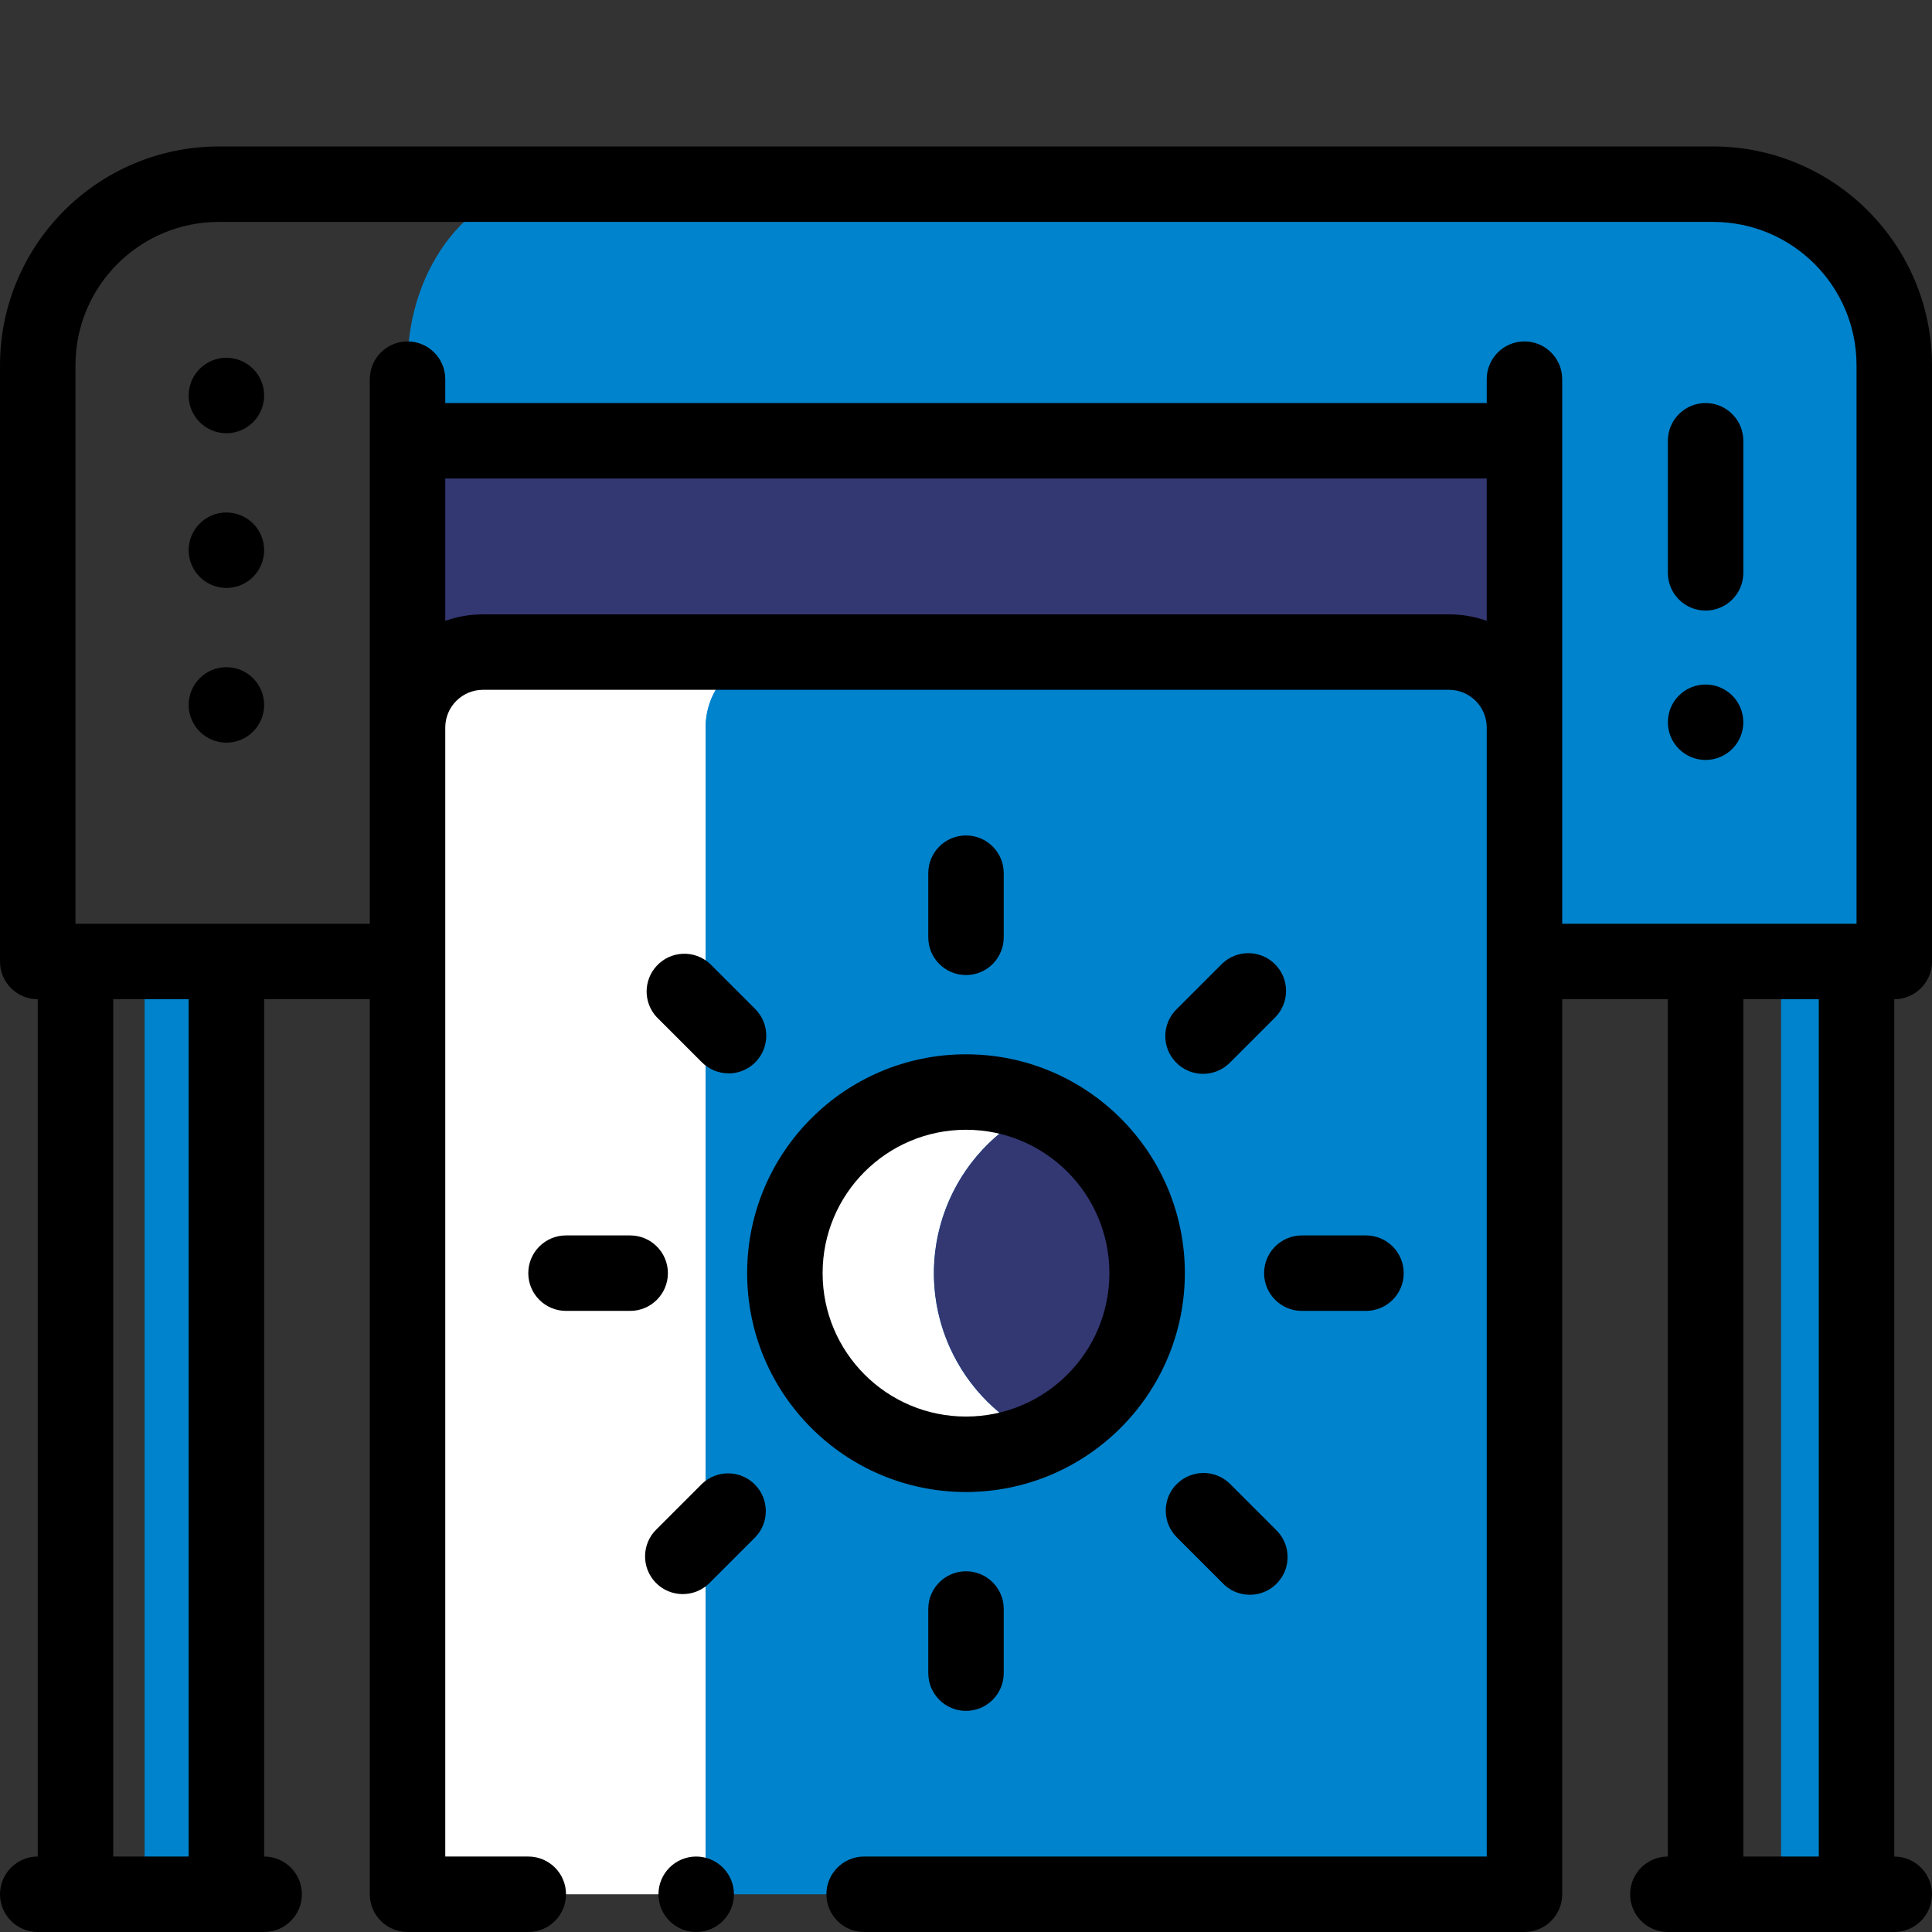 <?xml version="1.0" encoding="utf-8"?>
<!-- Generator: Adobe Illustrator 24.0.1, SVG Export Plug-In . SVG Version: 6.00 Build 0)  -->
<svg version="1.1" id="Vrstva_1" xmlns="http://www.w3.org/2000/svg" xmlns:xlink="http://www.w3.org/1999/xlink" x="0px" y="0px"
	 viewBox="0 0 512 512" style="enable-background:new 0 0 512 512;" xml:space="preserve">
<rect x="0" y="0" width="512" height="512" fill="#333333" stroke="none"/>
<style type="text/css">
	.st0{fill:#0083CD;}
	.st1{fill:#333772;}
	.st2{fill:#FFFFFF;}
</style>
<title>ico_velkoplosny</title>
<rect x="38.33" y="254.81" class="st0" width="21.67" height="247.18"/>
<rect x="472" y="254.81" class="st0" width="20" height="247.18"/>
<path class="st0" d="M423.52,254.81H502v-158c0-26.51-17.21-48-38.44-48H146.44c-21.23,0-38.44,21.49-38.44,48v158H423.52z"/>
<rect x="108" y="116.81" class="st1" width="296" height="56"/>
<path class="st2" d="M207,172.81h-79c-11.05,0-20,8.95-20,20V502h79V192.81C187,181.76,195.95,172.81,207,172.81z"/>
<path class="st0" d="M384,172.81H207c-11.05,0-20,8.95-20,20V502h217V192.81C404,181.76,395.05,172.81,384,172.81z"/>
<path class="st2" d="M247.5,337.4c0-18.87,11.05-35.99,28.25-43.75c-24.16-10.91-52.59-0.16-63.5,24
	c-10.91,24.16-0.16,52.59,24,63.5c12.55,5.67,26.94,5.67,39.49,0C258.55,373.39,247.5,356.27,247.5,337.4z"/>
<path class="st1" d="M304,337.4c0-18.87-11.05-35.99-28.25-43.75c-24.16,10.91-34.91,39.33-24,63.5c4.81,10.66,13.35,19.19,24,24
	C292.95,373.39,304,356.27,304,337.4z"/>
<path d="M512,254.81v-158c-0.04-32.02-25.98-57.96-58-58H58c-32.02,0.04-57.96,25.98-58,58v158c0,5.52,4.48,10,10,10V492
	c-5.52,0-10,4.48-10,10s4.48,10,10,10h60c5.52,0,10-4.48,10-10s-4.48-10-10-10V264.81h28V502c0,5.52,4.48,10,10,10h32
	c5.52,0,10-4.48,10-10s-4.48-10-10-10h-22V192.81c0-5.52,4.48-10,10-10h256c5.52,0,10,4.48,10,10V492H229c-5.52,0-10,4.48-10,10
	s4.48,10,10,10h175c5.52,0,10-4.48,10-10V264.81h28V492c-5.52,0-10,4.48-10,10s4.48,10,10,10h60c5.52,0,10-4.48,10-10
	s-4.48-10-10-10V264.81C507.52,264.81,512,260.33,512,254.81z M50,492H30V264.81h20V492z M384,162.81H128c-3.41,0-6.79,0.58-10,1.72
	v-37.72h276v37.72C390.79,163.39,387.41,162.81,384,162.81z M414,239.87V100.48c0-5.52-4.48-10-10-10s-10,4.48-10,10v6.33H118v-6.33
	c0-5.52-4.48-10-10-10s-10,4.48-10,10v144.33H20v-148c0-20.99,17.01-38,38-38h396c20.99,0,38,17.01,38,38v148h-78V239.87z M482,492
	h-20V264.81h20V492z"/>
<path d="M184.5,492c-5.52,0-10,4.48-10,10c0,5.52,4.48,10,10,10c5.52,0,10-4.48,10-10c0-2.65-1.05-5.2-2.93-7.07
	C189.69,493.06,187.15,492.01,184.5,492z"/>
<path d="M60,176.81c-5.52,0-10,4.48-10,10c0,5.52,4.48,10,10,10s10-4.48,10-10c0-2.65-1.05-5.2-2.93-7.07
	C65.2,177.86,62.65,176.81,60,176.81z"/>
<path d="M452,161.81c5.52,0,10-4.48,10-10v-35c0-5.52-4.48-10-10-10s-10,4.48-10,10v35C442,157.33,446.48,161.81,452,161.81z"/>
<path d="M459.07,198.47c3.9-3.91,3.9-10.24,0-14.14c-3.91-3.9-10.24-3.9-14.14,0s-3.9,10.24,0,14.14c1.88,1.88,4.42,2.93,7.07,2.93
	C454.65,201.39,457.19,200.34,459.07,198.47z"/>
<path d="M60,135.81c-5.52,0-10,4.48-10,10c0,5.52,4.48,10,10,10s10-4.48,10-10c0-2.65-1.05-5.2-2.93-7.07
	C65.19,136.87,62.65,135.82,60,135.81z"/>
<path d="M60,94.81c-5.52,0-10,4.48-10,10s4.48,10,10,10s10-4.48,10-10c0-2.65-1.05-5.2-2.93-7.07C65.19,95.87,62.65,94.82,60,94.81z
	"/>
<path d="M314,337.4c0-32.03-25.97-58-58-58s-58,25.97-58,58s25.97,58,58,58l0,0C288.02,395.36,313.96,369.42,314,337.4z M218,337.4
	c0-20.99,17.01-38,38-38s38,17.01,38,38s-17.01,38-38,38l0,0C235.01,375.4,218,358.39,218,337.4z"/>
<path d="M177,337.4c0-5.52-4.48-10-10-10h-17c-5.52,0-10,4.48-10,10s4.48,10,10,10h17C172.52,347.4,177,342.92,177,337.4z"/>
<path d="M362,347.4c5.52,0,10-4.48,10-10s-4.48-10-10-10h-17c-5.52,0-10,4.48-10,10s4.48,10,10,10H362z"/>
<path d="M266,248.4v-17c0-5.52-4.48-10-10-10c-5.52,0-10,4.48-10,10v17c0,5.52,4.48,10,10,10C261.52,258.4,266,253.92,266,248.4z"/>
<path d="M246,426.4v17c0,5.52,4.48,10,10,10c5.52,0,10-4.48,10-10v-17c0-5.52-4.48-10-10-10C250.48,416.4,246,420.88,246,426.4z"/>
<path d="M193.07,284.47c5.52,0,10-4.48,10-10c0-2.65-1.05-5.19-2.93-7.07l-12-12c-4.06-3.74-10.39-3.49-14.13,0.58
	c-3.53,3.83-3.53,9.71-0.01,13.54l12,12c1.87,1.88,4.42,2.93,7.07,2.93V284.47z"/>
<path d="M311.86,393.26c-3.9,3.9-3.9,10.24,0,14.14l12,12c3.74,4.07,10.06,4.33,14.13,0.6c4.07-3.74,4.33-10.06,0.6-14.13
	c-0.19-0.2-0.38-0.4-0.58-0.59l-12-12c-3.9-3.9-10.24-3.9-14.14,0V393.26z"/>
<path d="M323.88,255.38l-12,12c-3.98,3.83-4.1,10.16-0.26,14.14s10.16,4.1,14.14,0.26c0.08-0.08,0.16-0.16,0.25-0.24l12-12
	c3.84-3.97,3.73-10.3-0.25-14.14c-3.88-3.74-10.02-3.74-13.89,0L323.88,255.38z"/>
<path d="M186,393.26l-12,12c-3.97,3.84-4.08,10.17-0.25,14.14s10.17,4.08,14.14,0.25c0.08-0.08,0.16-0.16,0.25-0.25l12-12
	c3.84-3.97,3.73-10.3-0.25-14.14C196.02,389.52,189.88,389.52,186,393.26z"/>
</svg>
